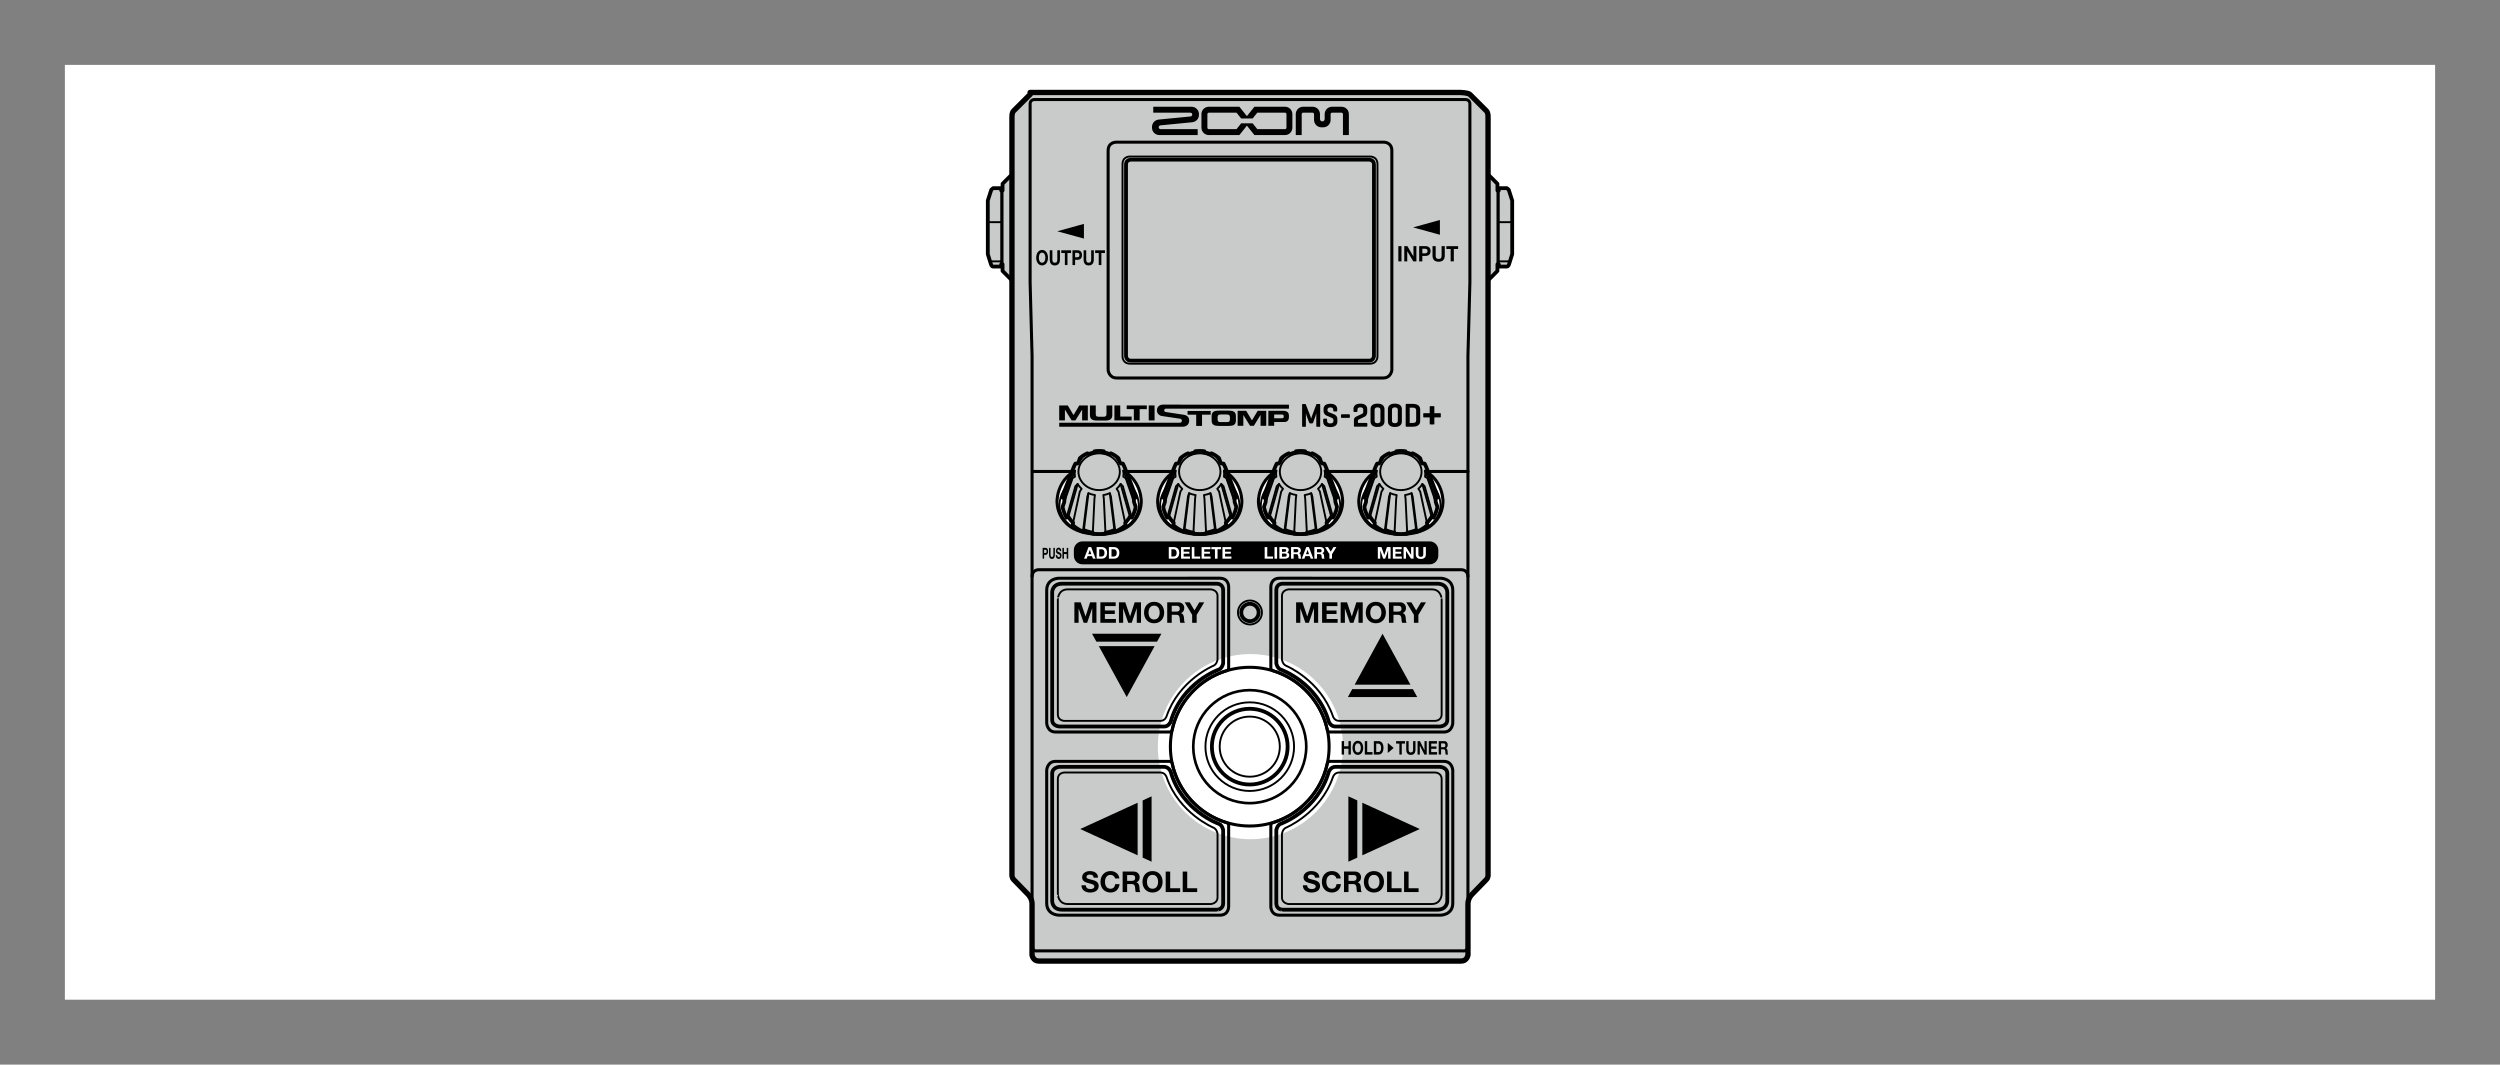 <?xml version="1.0" encoding="utf-8"?>
<!-- Generator: Adobe Illustrator 26.5.3, SVG Export Plug-In . SVG Version: 6.00 Build 0)  -->
<svg version="1.1" id="レイヤー_1" xmlns="http://www.w3.org/2000/svg" xmlns:xlink="http://www.w3.org/1999/xlink" x="0px"
	 y="0px" width="327.66px" height="139.529px" viewBox="0 0 327.66 139.529" style="enable-background:new 0 0 327.66 139.529;"
	 xml:space="preserve">
<rect x="0" y="0" width="327.66" height="139.529" fill="#808080" stroke="none"/>
<style type="text/css">
	.st0{fill:#FFFFFF;}
	.st1{fill:#C9CACA;}
	.st2{fill:none;}
	.st3{clip-path:url(#SVGID_00000157286817531134177840000010166698628516878763_);fill:#FFFFFF;}
	.st4{fill:none;stroke:#000000;stroke-width:0.4;stroke-linecap:round;stroke-linejoin:round;stroke-miterlimit:10;}
	.st5{fill:none;stroke:#000000;stroke-width:0.5;stroke-linecap:round;stroke-linejoin:round;stroke-miterlimit:10;}
	.st6{fill:none;stroke:#000000;stroke-width:0.25;stroke-linecap:round;stroke-linejoin:round;stroke-miterlimit:10;}
	.st7{fill:none;stroke:#000000;stroke-width:0.7;stroke-linecap:round;stroke-linejoin:round;stroke-miterlimit:10;}
	.st8{fill:none;stroke:#000000;stroke-width:0.25;stroke-miterlimit:10;}
	.st9{fill:none;stroke:#000000;stroke-width:0.5;stroke-miterlimit:10;}
	.st10{fill:none;stroke:#000000;stroke-width:0.35;stroke-miterlimit:10;}
	.st11{fill:none;stroke:#000000;stroke-width:0.4;stroke-miterlimit:10;}
</style>
<rect x="8.504" y="8.504" class="st0" width="310.652" height="122.521"/>
<path class="st1" d="M132.629,22.859l-1.229,1.229v0.879h-0.176v-0.304h-1.055l-0.246,0.2l-0.457,1.422v7.031l0.409,1.302
	c0,0,0.079,0.32,0.294,0.32h1.055v-0.304h0.176v0.879l1.23,1.23"/>
<path class="st1" d="M191.514,125.958c0.775,0,0.883-0.795,0.883-0.795v-6.729c0-0.694,0.511-1.2,0.511-1.2l1.871-1.928
	c0.283-0.266,0.25-0.63,0.25-0.63v-99.36c0-0.665-0.257-0.819-0.257-0.819l-2.122-2.122c-0.224-0.224-1.243-0.257-1.243-0.257
	H135.01c0,0,0.225,0.033,0,0.257l-2.122,2.122c0,0-0.257,0.154-0.257,0.819v99.36c0,0-0.033,0.364,0.25,0.63l1.872,1.928
	c0,0,0.511,0.506,0.511,1.2v6.729c0,0,0.107,0.795,0.882,0.795H191.514z"/>
<path class="st1" d="M195.03,22.859l1.229,1.229v0.879h0.177v-0.304h1.055l0.246,0.2l0.457,1.422v7.031l-0.409,1.302
	c0,0-0.079,0.32-0.294,0.32h-1.055v-0.304h-0.177v0.879l-1.229,1.23"/>
<rect class="st2" width="327.66" height="139.529"/>
<g>
	<defs>
		<rect id="SVGID_1_" width="327.66" height="139.529"/>
	</defs>
	<clipPath id="SVGID_00000109751745760626621480000014990455793142127754_">
		<use xlink:href="#SVGID_1_"  style="overflow:visible;"/>
	</clipPath>
	<path style="clip-path:url(#SVGID_00000109751745760626621480000014990455793142127754_);fill:#FFFFFF;" d="M176.018,97.859
		c0,6.7-5.432,12.132-12.132,12.132s-12.131-5.432-12.131-12.132c0-6.7,5.431-12.132,12.131-12.132S176.018,91.159,176.018,97.859"
		/>
</g>
<line class="st4" x1="135.378" y1="61.795" x2="192.394" y2="61.795"/>
<path class="st5" d="M132.629,22.859l-1.229,1.229v0.879h-0.176v-0.304h-1.055l-0.246,0.2l-0.457,1.422v7.031l0.409,1.302
	c0,0,0.079,0.32,0.294,0.32h1.055v-0.304h0.176v0.879l1.23,1.23"/>
<line class="st6" x1="131.4" y1="24.967" x2="131.4" y2="34.634"/>
<line class="st6" x1="131.225" y1="24.967" x2="131.225" y2="34.634"/>
<line class="st6" x1="131.225" y1="29.12" x2="129.467" y2="29.12"/>
<line class="st6" x1="131.225" y1="34.258" x2="129.763" y2="34.258"/>
<path class="st7" d="M191.514,125.958c0.775,0,0.883-0.795,0.883-0.795v-6.729c0-0.694,0.511-1.2,0.511-1.2l1.871-1.928
	c0.283-0.266,0.25-0.63,0.25-0.63v-99.36c0-0.665-0.257-0.819-0.257-0.819l-2.122-2.122c-0.224-0.224-1.243-0.257-1.243-0.257
	H135.01c0,0,0.225,0.033,0,0.257l-2.122,2.122c0,0-0.257,0.154-0.257,0.819v99.36c0,0-0.033,0.364,0.25,0.63l1.872,1.928
	c0,0,0.511,0.506,0.511,1.2v6.729c0,0,0.107,0.795,0.882,0.795H191.514z"/>
<path class="st4" d="M191.672,124.625c0,0,0.722,0.167,0.722-0.733V46.65l0.256-9.626V13.586c0,0,0.013-0.543-0.621-0.543h-56.397
	c-0.633,0-0.621,0.543-0.621,0.543v23.438l0.256,9.626v77.242c0,0.9,0.722,0.733,0.722,0.733H191.672z"/>
<path class="st4" d="M192.393,75.542c0,0,0.014-0.873-0.922-0.873h-55.281c-0.936,0-0.922,0.873-0.922,0.873"/>
<path class="st5" d="M195.03,22.859l1.229,1.229v0.879h0.177v-0.304h1.055l0.246,0.2l0.457,1.422v7.031l-0.409,1.302
	c0,0-0.079,0.32-0.294,0.32h-1.055v-0.304h-0.177v0.879l-1.229,1.23"/>
<line class="st6" x1="196.26" y1="24.967" x2="196.26" y2="34.634"/>
<line class="st6" x1="196.436" y1="24.967" x2="196.436" y2="34.634"/>
<line class="st6" x1="196.436" y1="29.12" x2="198.193" y2="29.12"/>
<line class="st6" x1="196.436" y1="34.258" x2="197.897" y2="34.258"/>
<path class="st8" d="M167.737,97.859c0,2.176-1.764,3.939-3.94,3.939c-2.176,0-3.939-1.764-3.939-3.939
	c0-2.177,1.763-3.94,3.939-3.94C165.974,93.918,167.737,95.682,167.737,97.859z"/>
<path class="st9" d="M168.762,97.859c0,2.742-2.222,4.964-4.964,4.964c-2.742,0-4.964-2.222-4.964-4.964
	c0-2.742,2.222-4.964,4.964-4.964C166.54,92.895,168.762,95.117,168.762,97.859z"/>
<path class="st8" d="M169.605,97.859c0,3.208-2.6,5.808-5.808,5.808c-3.208,0-5.808-2.6-5.808-5.808s2.6-5.809,5.808-5.809
	C167.006,92.05,169.605,94.651,169.605,97.859z"/>
<path class="st10" d="M171.203,97.859c0,4.09-3.315,7.404-7.405,7.404c-4.09,0-7.405-3.314-7.405-7.404
	c0-4.09,3.315-7.405,7.405-7.405C167.888,90.454,171.203,93.769,171.203,97.859z"/>
<path class="st11" d="M174.198,97.859c0,5.744-4.656,10.4-10.401,10.4c-5.744,0-10.4-4.656-10.4-10.4
	c0-5.744,4.656-10.401,10.4-10.401C169.542,87.457,174.198,92.115,174.198,97.859z"/>
<path class="st4" d="M138.767,75.785c0,0-1.582,0.009-1.582,1.582v17.406c0,0,0.057,1.168,1.168,1.168h14.91
	c0.328,0,0.364-0.265,0.364-0.265c0.789-3.695,3.54-6.663,7.11-7.761c0,0,0.295-0.062,0.295-0.365V76.947
	c0,0,0.057-1.162-1.162-1.162H138.767z"/>
<path class="st5" d="M160.313,77.381v9.553c0,0-0.104,0.623-0.55,0.813c0,0-4.864,1.688-6.335,6.859c0,0-0.255,0.615-0.838,0.615
	h-13.711c0,0-0.976-0.037-0.976-0.877V77.643c0,0-0.028-1.14,1.317-1.14h20.215C159.436,76.503,160.313,76.437,160.313,77.381z"/>
<path class="st6" d="M139.939,77.245h18.771c0,0,0.863,0.068,0.863,0.862v8.349c0,0-0.072,0.579-0.51,0.787
	c0,0-4.538,1.86-6.181,6.668c0,0-0.185,0.57-0.811,0.57h-12.563c0,0-0.863-0.007-0.863-0.862v-15.08
	C138.645,78.539,138.673,77.245,139.939,77.245z"/>
<path class="st4" d="M138.767,119.944c0,0-1.582-0.009-1.582-1.582v-17.406c0,0,0.057-1.168,1.168-1.168h14.91
	c0.328,0,0.364,0.265,0.364,0.265c0.789,3.695,3.54,6.663,7.11,7.761c0,0,0.295,0.062,0.295,0.365v10.604
	c0,0,0.057,1.162-1.162,1.162H138.767z"/>
<path class="st5" d="M160.313,118.347v-9.553c0,0-0.104-0.623-0.55-0.813c0,0-4.864-1.688-6.335-6.859c0,0-0.255-0.615-0.838-0.615
	h-13.711c0,0-0.976,0.037-0.976,0.877v16.702c0,0-0.028,1.141,1.317,1.141h20.215C159.436,119.226,160.313,119.291,160.313,118.347z
	"/>
<path class="st6" d="M139.939,118.484h18.771c0,0,0.863-0.068,0.863-0.862v-8.349c0,0-0.072-0.579-0.51-0.787
	c0,0-4.538-1.86-6.181-6.668c0,0-0.185-0.57-0.811-0.57h-12.563c0,0-0.863,0.007-0.863,0.862v15.08
	C138.645,117.19,138.673,118.484,139.939,118.484z"/>
<path class="st4" d="M188.825,75.785c0,0,1.582,0.009,1.582,1.582v17.406c0,0-0.058,1.168-1.168,1.168h-14.91
	c-0.328,0-0.364-0.265-0.364-0.265c-0.789-3.695-3.54-6.663-7.109-7.761c0,0-0.295-0.062-0.295-0.365V76.947
	c0,0-0.058-1.162,1.161-1.162H188.825z"/>
<path class="st5" d="M167.278,77.381v9.553c0,0,0.105,0.623,0.55,0.813c0,0,4.864,1.688,6.335,6.859c0,0,0.255,0.615,0.838,0.615
	h13.711c0,0,0.977-0.037,0.977-0.877V77.643c0,0,0.028-1.14-1.317-1.14h-20.215C168.156,76.503,167.278,76.437,167.278,77.381z"/>
<path class="st6" d="M187.653,77.245h-18.771c0,0-0.862,0.068-0.862,0.862v8.349c0,0,0.071,0.579,0.51,0.787
	c0,0,4.538,1.86,6.181,6.668c0,0,0.185,0.57,0.811,0.57h12.562c0,0,0.863-0.007,0.863-0.862v-15.08
	C188.947,78.539,188.919,77.245,187.653,77.245z"/>
<path class="st4" d="M188.825,119.944c0,0,1.582-0.009,1.582-1.582v-17.406c0,0-0.058-1.168-1.168-1.168h-14.91
	c-0.328,0-0.364,0.265-0.364,0.265c-0.789,3.695-3.54,6.663-7.109,7.761c0,0-0.295,0.062-0.295,0.365v10.604
	c0,0-0.058,1.162,1.161,1.162H188.825z"/>
<path class="st5" d="M167.278,118.347v-9.553c0,0,0.105-0.623,0.55-0.813c0,0,4.864-1.688,6.335-6.859c0,0,0.255-0.615,0.838-0.615
	h13.711c0,0,0.977,0.037,0.977,0.877v16.702c0,0,0.028,1.141-1.317,1.141h-20.215C168.156,119.226,167.278,119.291,167.278,118.347z
	"/>
<path class="st6" d="M187.653,118.484h-18.771c0,0-0.862-0.068-0.862-0.862v-8.349c0,0,0.071-0.579,0.51-0.787
	c0,0,4.538-1.86,6.181-6.668c0,0,0.185-0.57,0.811-0.57h12.562c0,0,0.863,0.007,0.863,0.862v15.08
	C188.947,117.19,188.919,118.484,187.653,118.484z"/>
<path class="st8" d="M165.396,80.275c0,0.87-0.705,1.575-1.575,1.575c-0.869,0-1.574-0.705-1.574-1.575s0.705-1.575,1.574-1.575
	C164.691,78.7,165.396,79.405,165.396,80.275z"/>
<path class="st9" d="M164.959,80.275c0,0.628-0.509,1.138-1.138,1.138c-0.628,0-1.137-0.51-1.137-1.138s0.509-1.138,1.137-1.138
	C164.45,79.137,164.959,79.647,164.959,80.275z"/>
<path class="st0" d="M144.077,70.043c5.78-0.142,5.497-4.388,5.497-4.388s0.044-4.616-5.497-4.657h-0.04
	c-5.541,0.041-5.498,4.657-5.498,4.657s-0.282,4.246,5.498,4.388H144.077z"/>
<path class="st4" d="M144.077,70.043c5.78-0.142,5.497-4.388,5.497-4.388s0.044-4.616-5.497-4.657h-0.04
	c-5.541,0.041-5.498,4.657-5.498,4.657s-0.282,4.246,5.498,4.388H144.077z"/>
<path class="st1" d="M144.077,69.995c0.406,0,0.814-0.044,0.814-0.044l-0.006-0.129c0,0,0.588-0.087,1.176-0.345l0.115,0.211
	c0,0,0.844-0.361,1.358-0.88l-0.061-0.285c0,0,0.396-0.392,0.62-0.794l0.232,0.11c0,0,0.424-0.673,0.518-1.423l-0.215-0.621
	c0,0-0.002-0.318-0.045-0.545l0.26-0.033c-0.043-0.276-0.117-0.548-0.219-0.809l-1.236-3.184c-0.082-0.209-0.222-0.461-0.222-0.461
	l-0.285-0.019c0,0-0.073-0.134-0.127-0.195l-0.172-0.496c-0.286-0.261-0.621-0.478-0.994-0.639l-0.128,0.113
	c-0.264-0.115-0.549-0.198-0.847-0.244l0.053-0.133c-0.191-0.03-0.388-0.046-0.589-0.047h-0.04
	c-0.201,0.001-0.398,0.017-0.589,0.047l0.053,0.133c-0.299,0.046-0.583,0.129-0.847,0.244l-0.128-0.113
	c-0.373,0.161-0.709,0.378-0.994,0.639l-0.173,0.496c-0.054,0.061-0.126,0.195-0.126,0.195l-0.286,0.019
	c0,0-0.139,0.252-0.221,0.461l-1.237,3.184c-0.101,0.261-0.175,0.533-0.219,0.809l0.26,0.033c-0.042,0.227-0.044,0.545-0.044,0.545
	l-0.216,0.621c0.095,0.75,0.519,1.423,0.519,1.423l0.232-0.11c0.224,0.402,0.62,0.794,0.62,0.794l-0.061,0.285
	c0.514,0.519,1.358,0.88,1.358,0.88l0.115-0.211c0.588,0.258,1.176,0.345,1.176,0.345l-0.006,0.129c0,0,0.407,0.044,0.814,0.044
	H144.077z"/>
<path class="st5" d="M144.077,69.995c0.406,0,0.814-0.044,0.814-0.044l-0.006-0.129c0,0,0.588-0.087,1.176-0.345l0.115,0.211
	c0,0,0.844-0.361,1.358-0.88l-0.061-0.285c0,0,0.396-0.392,0.62-0.794l0.232,0.11c0,0,0.424-0.673,0.518-1.423l-0.215-0.621
	c0,0-0.002-0.318-0.045-0.545l0.26-0.033c-0.043-0.276-0.117-0.548-0.219-0.809l-1.236-3.184c-0.082-0.209-0.222-0.461-0.222-0.461
	l-0.285-0.019c0,0-0.073-0.134-0.127-0.195l-0.172-0.496c-0.286-0.261-0.621-0.478-0.994-0.639l-0.128,0.113
	c-0.264-0.115-0.549-0.198-0.847-0.244l0.053-0.133c-0.191-0.03-0.388-0.046-0.589-0.047h-0.04
	c-0.201,0.001-0.398,0.017-0.589,0.047l0.053,0.133c-0.299,0.046-0.583,0.129-0.847,0.244l-0.128-0.113
	c-0.373,0.161-0.709,0.378-0.994,0.639l-0.173,0.496c-0.054,0.061-0.126,0.195-0.126,0.195l-0.286,0.019
	c0,0-0.139,0.252-0.221,0.461l-1.237,3.184c-0.101,0.261-0.175,0.533-0.219,0.809l0.26,0.033c-0.042,0.227-0.044,0.545-0.044,0.545
	l-0.216,0.621c0.095,0.75,0.519,1.423,0.519,1.423l0.232-0.11c0.224,0.402,0.62,0.794,0.62,0.794l-0.061,0.285
	c0.514,0.519,1.358,0.88,1.358,0.88l0.115-0.211c0.588,0.258,1.176,0.345,1.176,0.345l-0.006,0.129c0,0,0.407,0.044,0.814,0.044
	H144.077z"/>
<path class="st6" d="M141.233,60.744c0.142-0.236,0.32-0.452,0.528-0.642l-0.229-0.05"/>
<path class="st6" d="M146.769,61.827c0,1.33-1.214,2.408-2.712,2.408c-1.498,0-2.713-1.078-2.713-2.408
	c0-1.33,1.215-2.408,2.713-2.408C145.555,59.419,146.769,60.497,146.769,61.827z"/>
<path class="st6" d="M143.223,69.951l0.221-4.608l0.062-0.457c-0.299-0.046-0.584-0.129-0.849-0.244l-0.001,0.004l-0.144,0.427
	l-0.574,4.614"/>
<path class="st6" d="M139.27,66.416l1.301-3.739l0.316-0.195c-0.02-0.13-0.031-0.263-0.031-0.398c0-0.136,0.011-0.269,0.031-0.399
	h0.001l-0.317,0.116l-1.301,3.416"/>
<path class="st6" d="M140.58,68.809l0.942-4.376l0.237-0.369c-0.202-0.185-0.376-0.395-0.516-0.624h-0.017l-0.281,0.287
	l-1.156,4.112"/>
<line class="st6" x1="142.657" y1="64.643" x2="142.053" y2="69.477"/>
<line class="st6" x1="141.243" y1="63.439" x2="140.02" y2="67.728"/>
<line class="st6" x1="140.888" y1="61.685" x2="139.53" y2="65.25"/>
<path class="st6" d="M143.501,70.017c0,0-4.104-0.152-4.646-3.589c0,0-0.09-1.493,0.844-2.462"/>
<path class="st6" d="M146.88,60.744c-0.142-0.236-0.32-0.452-0.528-0.642l0.229-0.05"/>
<path class="st6" d="M144.891,69.951l-0.221-4.608l-0.062-0.457c0.299-0.046,0.584-0.129,0.849-0.244l0.001,0.004l0.144,0.427
	l0.574,4.614"/>
<path class="st6" d="M148.843,66.416l-1.301-3.739l-0.316-0.195c0.02-0.13,0.031-0.263,0.031-0.398c0-0.136-0.011-0.269-0.031-0.399
	h-0.001l0.317,0.116l1.301,3.416"/>
<path class="st6" d="M147.534,68.809l-0.942-4.376l-0.237-0.369c0.202-0.185,0.376-0.395,0.516-0.624h0.017l0.281,0.287l1.156,4.112
	"/>
<line class="st6" x1="145.456" y1="64.643" x2="146.061" y2="69.477"/>
<line class="st6" x1="146.871" y1="63.439" x2="148.093" y2="67.728"/>
<line class="st6" x1="147.226" y1="61.685" x2="148.584" y2="65.25"/>
<path class="st6" d="M144.612,70.017c0,0,4.104-0.152,4.646-3.589c0,0,0.09-1.493-0.844-2.462"/>
<path class="st0" d="M157.266,70.043c5.78-0.142,5.497-4.388,5.497-4.388s0.044-4.616-5.497-4.657h-0.04
	c-5.541,0.041-5.498,4.657-5.498,4.657s-0.282,4.246,5.498,4.388H157.266z"/>
<path class="st4" d="M157.266,70.043c5.78-0.142,5.497-4.388,5.497-4.388s0.044-4.616-5.497-4.657h-0.04
	c-5.541,0.041-5.498,4.657-5.498,4.657s-0.282,4.246,5.498,4.388H157.266z"/>
<path class="st1" d="M157.266,69.995c0.406,0,0.814-0.044,0.814-0.044l-0.006-0.129c0,0,0.588-0.087,1.176-0.345l0.115,0.211
	c0,0,0.844-0.361,1.358-0.88l-0.061-0.285c0,0,0.396-0.392,0.62-0.794l0.232,0.11c0,0,0.424-0.673,0.518-1.423l-0.215-0.621
	c0,0-0.002-0.318-0.045-0.545l0.26-0.033c-0.043-0.276-0.117-0.548-0.219-0.809l-1.236-3.184c-0.082-0.209-0.222-0.461-0.222-0.461
	l-0.285-0.019c0,0-0.073-0.134-0.127-0.195l-0.172-0.496c-0.286-0.261-0.621-0.478-0.994-0.639l-0.128,0.113
	c-0.264-0.115-0.549-0.198-0.847-0.244l0.053-0.133c-0.191-0.03-0.388-0.046-0.589-0.047h-0.04
	c-0.201,0.001-0.398,0.017-0.589,0.047l0.053,0.133c-0.299,0.046-0.583,0.129-0.847,0.244l-0.128-0.113
	c-0.373,0.161-0.709,0.378-0.994,0.639l-0.173,0.496c-0.054,0.061-0.126,0.195-0.126,0.195l-0.286,0.019
	c0,0-0.139,0.252-0.221,0.461l-1.237,3.184c-0.101,0.261-0.175,0.533-0.219,0.809l0.26,0.033c-0.042,0.227-0.044,0.545-0.044,0.545
	l-0.216,0.621c0.095,0.75,0.519,1.423,0.519,1.423l0.232-0.11c0.224,0.402,0.62,0.794,0.62,0.794l-0.061,0.285
	c0.514,0.519,1.358,0.88,1.358,0.88l0.115-0.211c0.588,0.258,1.176,0.345,1.176,0.345l-0.006,0.129c0,0,0.407,0.044,0.814,0.044
	H157.266z"/>
<path class="st5" d="M157.266,69.995c0.406,0,0.814-0.044,0.814-0.044l-0.006-0.129c0,0,0.588-0.087,1.176-0.345l0.115,0.211
	c0,0,0.844-0.361,1.358-0.88l-0.061-0.285c0,0,0.396-0.392,0.62-0.794l0.232,0.11c0,0,0.424-0.673,0.518-1.423l-0.215-0.621
	c0,0-0.002-0.318-0.045-0.545l0.26-0.033c-0.043-0.276-0.117-0.548-0.219-0.809l-1.236-3.184c-0.082-0.209-0.222-0.461-0.222-0.461
	l-0.285-0.019c0,0-0.073-0.134-0.127-0.195l-0.172-0.496c-0.286-0.261-0.621-0.478-0.994-0.639l-0.128,0.113
	c-0.264-0.115-0.549-0.198-0.847-0.244l0.053-0.133c-0.191-0.03-0.388-0.046-0.589-0.047h-0.04
	c-0.201,0.001-0.398,0.017-0.589,0.047l0.053,0.133c-0.299,0.046-0.583,0.129-0.847,0.244l-0.128-0.113
	c-0.373,0.161-0.709,0.378-0.994,0.639l-0.173,0.496c-0.054,0.061-0.126,0.195-0.126,0.195l-0.286,0.019
	c0,0-0.139,0.252-0.221,0.461l-1.237,3.184c-0.101,0.261-0.175,0.533-0.219,0.809l0.26,0.033c-0.042,0.227-0.044,0.545-0.044,0.545
	l-0.216,0.621c0.095,0.75,0.519,1.423,0.519,1.423l0.232-0.11c0.224,0.402,0.62,0.794,0.62,0.794l-0.061,0.285
	c0.514,0.519,1.358,0.88,1.358,0.88l0.115-0.211c0.588,0.258,1.176,0.345,1.176,0.345l-0.006,0.129c0,0,0.407,0.044,0.814,0.044
	H157.266z"/>
<path class="st6" d="M154.422,60.744c0.142-0.236,0.32-0.452,0.528-0.642l-0.229-0.05"/>
<path class="st6" d="M159.958,61.827c0,1.33-1.214,2.408-2.712,2.408c-1.498,0-2.713-1.078-2.713-2.408
	c0-1.33,1.215-2.408,2.713-2.408C158.744,59.419,159.958,60.497,159.958,61.827z"/>
<path class="st6" d="M156.412,69.951l0.221-4.608l0.062-0.457c-0.299-0.046-0.584-0.129-0.849-0.244l-0.001,0.004l-0.144,0.427
	l-0.574,4.614"/>
<path class="st6" d="M152.46,66.416l1.301-3.739l0.316-0.195c-0.02-0.13-0.031-0.263-0.031-0.398c0-0.136,0.011-0.269,0.031-0.399
	h0.001l-0.317,0.116l-1.301,3.416"/>
<path class="st6" d="M153.769,68.809l0.942-4.376l0.237-0.369c-0.202-0.185-0.376-0.395-0.516-0.624h-0.017l-0.281,0.287
	l-1.156,4.112"/>
<line class="st6" x1="155.846" y1="64.643" x2="155.242" y2="69.477"/>
<line class="st6" x1="154.432" y1="63.439" x2="153.21" y2="67.728"/>
<line class="st6" x1="154.077" y1="61.685" x2="152.719" y2="65.25"/>
<path class="st6" d="M156.69,70.017c0,0-4.104-0.152-4.646-3.589c0,0-0.09-1.493,0.844-2.462"/>
<path class="st6" d="M160.069,60.744c-0.142-0.236-0.32-0.452-0.528-0.642l0.229-0.05"/>
<path class="st6" d="M158.08,69.951l-0.221-4.608l-0.062-0.457c0.299-0.046,0.584-0.129,0.849-0.244l0.001,0.004l0.144,0.427
	l0.574,4.614"/>
<path class="st6" d="M162.032,66.416l-1.301-3.739l-0.316-0.195c0.02-0.13,0.031-0.263,0.031-0.398c0-0.136-0.011-0.269-0.031-0.399
	h-0.001l0.317,0.116l1.301,3.416"/>
<path class="st6" d="M160.723,68.809l-0.942-4.376l-0.237-0.369c0.202-0.185,0.376-0.395,0.516-0.624h0.017l0.281,0.287l1.156,4.112
	"/>
<line class="st6" x1="158.645" y1="64.643" x2="159.249" y2="69.477"/>
<line class="st6" x1="160.06" y1="63.439" x2="161.282" y2="67.728"/>
<line class="st6" x1="160.415" y1="61.685" x2="161.773" y2="65.25"/>
<path class="st6" d="M157.802,70.017c0,0,4.104-0.152,4.646-3.589c0,0,0.09-1.493-0.844-2.462"/>
<path class="st0" d="M170.473,70.043c5.78-0.142,5.497-4.388,5.497-4.388s0.044-4.616-5.497-4.657h-0.04
	c-5.541,0.041-5.498,4.657-5.498,4.657s-0.282,4.246,5.498,4.388H170.473z"/>
<path class="st4" d="M170.473,70.043c5.78-0.142,5.497-4.388,5.497-4.388s0.044-4.616-5.497-4.657h-0.04
	c-5.541,0.041-5.498,4.657-5.498,4.657s-0.282,4.246,5.498,4.388H170.473z"/>
<path class="st1" d="M170.473,69.995c0.406,0,0.814-0.044,0.814-0.044l-0.007-0.129c0,0,0.589-0.087,1.177-0.345l0.114,0.211
	c0,0,0.845-0.361,1.358-0.88l-0.061-0.285c0,0,0.396-0.392,0.619-0.794l0.232,0.11c0,0,0.424-0.673,0.518-1.423l-0.215-0.621
	c0,0-0.002-0.318-0.045-0.545l0.26-0.033c-0.043-0.276-0.116-0.548-0.219-0.809l-1.236-3.184c-0.081-0.209-0.222-0.461-0.222-0.461
	l-0.285-0.019c0,0-0.072-0.134-0.127-0.195l-0.172-0.496c-0.286-0.261-0.621-0.478-0.994-0.639l-0.128,0.113
	c-0.264-0.115-0.549-0.198-0.847-0.244l0.053-0.133c-0.19-0.03-0.388-0.046-0.589-0.047h-0.04c-0.201,0.001-0.397,0.017-0.589,0.047
	l0.053,0.133c-0.299,0.046-0.583,0.129-0.847,0.244l-0.128-0.113c-0.373,0.161-0.709,0.378-0.994,0.639l-0.173,0.496
	c-0.054,0.061-0.126,0.195-0.126,0.195l-0.286,0.019c0,0-0.139,0.252-0.221,0.461l-1.237,3.184
	c-0.102,0.261-0.175,0.533-0.219,0.809l0.26,0.033c-0.042,0.227-0.044,0.545-0.044,0.545l-0.216,0.621
	c0.095,0.75,0.519,1.423,0.519,1.423l0.232-0.11c0.224,0.402,0.62,0.794,0.62,0.794l-0.061,0.285c0.514,0.519,1.358,0.88,1.358,0.88
	l0.114-0.211c0.589,0.258,1.177,0.345,1.177,0.345l-0.006,0.129c0,0,0.406,0.044,0.814,0.044H170.473z"/>
<path class="st5" d="M170.473,69.995c0.406,0,0.814-0.044,0.814-0.044l-0.007-0.129c0,0,0.589-0.087,1.177-0.345l0.114,0.211
	c0,0,0.845-0.361,1.358-0.88l-0.061-0.285c0,0,0.396-0.392,0.619-0.794l0.232,0.11c0,0,0.424-0.673,0.518-1.423l-0.215-0.621
	c0,0-0.002-0.318-0.045-0.545l0.26-0.033c-0.043-0.276-0.116-0.548-0.219-0.809l-1.236-3.184c-0.081-0.209-0.222-0.461-0.222-0.461
	l-0.285-0.019c0,0-0.072-0.134-0.127-0.195l-0.172-0.496c-0.286-0.261-0.621-0.478-0.994-0.639l-0.128,0.113
	c-0.264-0.115-0.549-0.198-0.847-0.244l0.053-0.133c-0.19-0.03-0.388-0.046-0.589-0.047h-0.04c-0.201,0.001-0.397,0.017-0.589,0.047
	l0.053,0.133c-0.299,0.046-0.583,0.129-0.847,0.244l-0.128-0.113c-0.373,0.161-0.709,0.378-0.994,0.639l-0.173,0.496
	c-0.054,0.061-0.126,0.195-0.126,0.195l-0.286,0.019c0,0-0.139,0.252-0.221,0.461l-1.237,3.184
	c-0.102,0.261-0.175,0.533-0.219,0.809l0.26,0.033c-0.042,0.227-0.044,0.545-0.044,0.545l-0.216,0.621
	c0.095,0.75,0.519,1.423,0.519,1.423l0.232-0.11c0.224,0.402,0.62,0.794,0.62,0.794l-0.061,0.285c0.514,0.519,1.358,0.88,1.358,0.88
	l0.114-0.211c0.589,0.258,1.177,0.345,1.177,0.345l-0.006,0.129c0,0,0.406,0.044,0.814,0.044H170.473z"/>
<path class="st6" d="M167.629,60.744c0.142-0.236,0.32-0.452,0.528-0.642l-0.23-0.05"/>
<path class="st6" d="M173.165,61.827c0,1.33-1.214,2.408-2.712,2.408c-1.498,0-2.713-1.078-2.713-2.408
	c0-1.33,1.215-2.408,2.713-2.408C171.951,59.419,173.165,60.497,173.165,61.827z"/>
<path class="st6" d="M169.618,69.951l0.222-4.608l0.062-0.457c-0.299-0.046-0.584-0.129-0.849-0.244l-0.001,0.004l-0.145,0.427
	l-0.574,4.614"/>
<path class="st6" d="M165.666,66.416l1.301-3.739l0.316-0.195c-0.021-0.13-0.031-0.263-0.031-0.398c0-0.136,0.011-0.269,0.031-0.399
	h0.001l-0.317,0.116l-1.301,3.416"/>
<path class="st6" d="M166.976,68.809l0.942-4.376l0.236-0.369c-0.201-0.185-0.376-0.395-0.516-0.624h-0.017l-0.281,0.287
	l-1.156,4.112"/>
<line class="st6" x1="169.053" y1="64.643" x2="168.449" y2="69.477"/>
<line class="st6" x1="167.639" y1="63.439" x2="166.416" y2="67.728"/>
<line class="st6" x1="167.283" y1="61.685" x2="165.926" y2="65.25"/>
<path class="st6" d="M169.896,70.017c0,0-4.104-0.152-4.645-3.589c0,0-0.09-1.493,0.844-2.462"/>
<path class="st6" d="M173.276,60.744c-0.142-0.236-0.32-0.452-0.528-0.642l0.229-0.05"/>
<path class="st6" d="M171.287,69.951l-0.222-4.608l-0.062-0.457c0.299-0.046,0.584-0.129,0.849-0.244l0.001,0.004l0.145,0.427
	l0.574,4.614"/>
<path class="st6" d="M175.239,66.416l-1.301-3.739l-0.316-0.195c0.02-0.13,0.031-0.263,0.031-0.398c0-0.136-0.011-0.269-0.031-0.399
	h-0.001l0.317,0.116l1.301,3.416"/>
<path class="st6" d="M173.93,68.809l-0.942-4.376l-0.236-0.369c0.201-0.185,0.376-0.395,0.516-0.624h0.017l0.281,0.287l1.156,4.112"
	/>
<line class="st6" x1="171.852" y1="64.643" x2="172.456" y2="69.477"/>
<line class="st6" x1="173.267" y1="63.439" x2="174.489" y2="67.728"/>
<line class="st6" x1="173.622" y1="61.685" x2="174.979" y2="65.25"/>
<path class="st6" d="M171.008,70.017c0,0,4.104-0.152,4.646-3.589c0,0,0.09-1.493-0.844-2.462"/>
<path class="st0" d="M183.624,70.043c5.779-0.142,5.497-4.388,5.497-4.388s0.044-4.616-5.497-4.657h-0.04
	c-5.541,0.041-5.498,4.657-5.498,4.657s-0.282,4.246,5.498,4.388H183.624z"/>
<path class="st4" d="M183.624,70.043c5.779-0.142,5.497-4.388,5.497-4.388s0.044-4.616-5.497-4.657h-0.04
	c-5.541,0.041-5.498,4.657-5.498,4.657s-0.282,4.246,5.498,4.388H183.624z"/>
<path class="st1" d="M183.624,69.995c0.405,0,0.814-0.044,0.814-0.044l-0.006-0.129c0,0,0.588-0.087,1.176-0.345l0.115,0.211
	c0,0,0.844-0.361,1.358-0.88l-0.062-0.285c0,0,0.396-0.392,0.62-0.794l0.232,0.11c0,0,0.424-0.673,0.518-1.423l-0.215-0.621
	c0,0-0.002-0.318-0.045-0.545l0.26-0.033c-0.043-0.276-0.117-0.548-0.218-0.809l-1.237-3.184c-0.082-0.209-0.222-0.461-0.222-0.461
	l-0.285-0.019c0,0-0.073-0.134-0.127-0.195l-0.172-0.496c-0.286-0.261-0.621-0.478-0.994-0.639l-0.128,0.113
	c-0.264-0.115-0.549-0.198-0.847-0.244l0.053-0.133c-0.191-0.03-0.388-0.046-0.589-0.047h-0.04
	c-0.201,0.001-0.398,0.017-0.589,0.047l0.053,0.133c-0.299,0.046-0.583,0.129-0.847,0.244l-0.128-0.113
	c-0.373,0.161-0.709,0.378-0.994,0.639l-0.173,0.496c-0.055,0.061-0.127,0.195-0.127,0.195l-0.285,0.019c0,0-0.14,0.252-0.222,0.461
	l-1.236,3.184c-0.102,0.261-0.176,0.533-0.22,0.809l0.261,0.033c-0.042,0.227-0.044,0.545-0.044,0.545l-0.217,0.621
	c0.096,0.75,0.52,1.423,0.52,1.423l0.232-0.11c0.225,0.402,0.62,0.794,0.62,0.794l-0.061,0.285c0.514,0.519,1.357,0.88,1.357,0.88
	l0.115-0.211c0.588,0.258,1.176,0.345,1.176,0.345l-0.006,0.129c0,0,0.407,0.044,0.814,0.044H183.624z"/>
<path class="st5" d="M183.624,69.995c0.405,0,0.814-0.044,0.814-0.044l-0.006-0.129c0,0,0.588-0.087,1.176-0.345l0.115,0.211
	c0,0,0.844-0.361,1.358-0.88l-0.062-0.285c0,0,0.396-0.392,0.62-0.794l0.232,0.11c0,0,0.424-0.673,0.518-1.423l-0.215-0.621
	c0,0-0.002-0.318-0.045-0.545l0.26-0.033c-0.043-0.276-0.117-0.548-0.218-0.809l-1.237-3.184c-0.082-0.209-0.222-0.461-0.222-0.461
	l-0.285-0.019c0,0-0.073-0.134-0.127-0.195l-0.172-0.496c-0.286-0.261-0.621-0.478-0.994-0.639l-0.128,0.113
	c-0.264-0.115-0.549-0.198-0.847-0.244l0.053-0.133c-0.191-0.03-0.388-0.046-0.589-0.047h-0.04
	c-0.201,0.001-0.398,0.017-0.589,0.047l0.053,0.133c-0.299,0.046-0.583,0.129-0.847,0.244l-0.128-0.113
	c-0.373,0.161-0.709,0.378-0.994,0.639l-0.173,0.496c-0.055,0.061-0.127,0.195-0.127,0.195l-0.285,0.019c0,0-0.14,0.252-0.222,0.461
	l-1.236,3.184c-0.102,0.261-0.176,0.533-0.22,0.809l0.261,0.033c-0.042,0.227-0.044,0.545-0.044,0.545l-0.217,0.621
	c0.096,0.75,0.52,1.423,0.52,1.423l0.232-0.11c0.225,0.402,0.62,0.794,0.62,0.794l-0.061,0.285c0.514,0.519,1.357,0.88,1.357,0.88
	l0.115-0.211c0.588,0.258,1.176,0.345,1.176,0.345l-0.006,0.129c0,0,0.407,0.044,0.814,0.044H183.624z"/>
<path class="st6" d="M180.78,60.744c0.142-0.236,0.319-0.452,0.527-0.642l-0.229-0.05"/>
<path class="st6" d="M186.316,61.827c0,1.33-1.215,2.408-2.713,2.408c-1.497,0-2.713-1.078-2.713-2.408
	c0-1.33,1.216-2.408,2.713-2.408C185.102,59.419,186.316,60.497,186.316,61.827z"/>
<path class="st6" d="M182.77,69.951l0.221-4.608l0.062-0.457c-0.299-0.046-0.584-0.129-0.85-0.244l-0.001,0.004l-0.144,0.427
	l-0.574,4.614"/>
<path class="st6" d="M178.817,66.416l1.301-3.739l0.316-0.195c-0.021-0.13-0.031-0.263-0.031-0.398c0-0.136,0.011-0.269,0.031-0.399
	h0.001l-0.317,0.116l-1.301,3.416"/>
<path class="st6" d="M180.127,68.809l0.941-4.376l0.237-0.369c-0.202-0.185-0.376-0.395-0.516-0.624h-0.018l-0.28,0.287
	l-1.156,4.112"/>
<line class="st6" x1="182.204" y1="64.643" x2="181.6" y2="69.477"/>
<line class="st6" x1="180.789" y1="63.439" x2="179.567" y2="67.728"/>
<line class="st6" x1="180.435" y1="61.685" x2="179.077" y2="65.25"/>
<path class="st6" d="M183.048,70.017c0,0-4.104-0.152-4.646-3.589c0,0-0.091-1.493,0.844-2.462"/>
<path class="st6" d="M186.428,60.744c-0.142-0.236-0.32-0.452-0.528-0.642l0.229-0.05"/>
<path class="st6" d="M184.438,69.951l-0.221-4.608l-0.062-0.457c0.299-0.046,0.584-0.129,0.849-0.244l0.001,0.004l0.143,0.427
	l0.574,4.614"/>
<path class="st6" d="M188.391,66.416l-1.302-3.739l-0.316-0.195c0.02-0.13,0.03-0.263,0.03-0.398c0-0.136-0.011-0.269-0.03-0.399
	h-0.001l0.316,0.116l1.302,3.416"/>
<path class="st6" d="M187.081,68.809l-0.942-4.376l-0.237-0.369c0.202-0.185,0.376-0.395,0.517-0.624h0.017l0.281,0.287l1.155,4.112
	"/>
<line class="st6" x1="185.003" y1="64.643" x2="185.607" y2="69.477"/>
<line class="st6" x1="186.418" y1="63.439" x2="187.64" y2="67.728"/>
<line class="st6" x1="186.772" y1="61.685" x2="188.131" y2="65.25"/>
<path class="st6" d="M184.159,70.017c0,0,4.105-0.152,4.646-3.589c0,0,0.09-1.493-0.845-2.462"/>
<path class="st4" d="M181.287,49.54c1.046,0,1.134-1.039,1.134-1.039V19.755c0-1.176-1.1-1.121-1.1-1.121h-34.984
	c0,0-1.101-0.055-1.101,1.121v28.746c0,0,0.088,1.039,1.134,1.039H181.287z"/>
<path class="st5" d="M179.461,47.265c0.551,0,0.614-0.558,0.614-0.558V21.538c0-0.589-0.614-0.614-0.614-0.614h-31.264
	c0,0-0.615,0.025-0.615,0.614v25.169c0,0,0.064,0.558,0.615,0.558H179.461z"/>
<path class="st6" d="M179.489,47.672c1.111,0,1.049-0.994,1.049-0.994v-25.14c0-1.136-1.077-1.022-1.077-1.022h-31.264
	c0,0-1.077-0.114-1.077,1.022v25.14c0,0-0.064,0.994,1.049,0.994H179.489z"/>
<polygon points="143.127,83.059 143.695,84.097 151.65,84.097 152.218,83.059 "/>
<polygon points="151.33,84.682 144.016,84.682 147.672,91.362 "/>
<polygon points="176.657,91.362 177.226,90.324 185.181,90.324 185.748,91.362 "/>
<polygon points="184.859,89.739 177.545,89.739 181.202,83.059 "/>
<polygon points="176.723,104.371 177.893,104.906 177.893,112.403 176.723,112.939 "/>
<polygon points="178.552,112.101 178.552,105.208 186.08,108.655 "/>
<polygon points="150.931,104.371 149.761,104.906 149.761,112.403 150.931,112.939 "/>
<polygon points="149.102,112.101 149.102,105.208 141.574,108.655 "/>
<polygon points="140.813,78.94 141.644,78.94 142.272,80.787 142.28,80.787 142.873,78.94 143.704,78.94 143.704,81.624 
	143.151,81.624 143.151,79.722 143.144,79.722 142.486,81.624 142.031,81.624 141.373,79.742 141.366,79.742 141.366,81.624 
	140.813,81.624 "/>
<polygon points="144.219,78.94 146.227,78.94 146.227,79.436 144.809,79.436 144.809,80.011 146.11,80.011 146.11,80.47 
	144.809,80.47 144.809,81.128 146.257,81.128 146.257,81.624 144.219,81.624 "/>
<polygon points="146.653,78.94 147.484,78.94 148.112,80.787 148.119,80.787 148.713,78.94 149.544,78.94 149.544,81.624 
	148.991,81.624 148.991,79.722 148.984,79.722 148.326,81.624 147.871,81.624 147.213,79.742 147.206,79.742 147.206,81.624 
	146.653,81.624 "/>
<path d="M151.262,78.876c0.831,0,1.32,0.62,1.32,1.418c0,0.773-0.489,1.394-1.32,1.394c-0.831,0-1.319-0.62-1.319-1.394
	C149.943,79.497,150.431,78.876,151.262,78.876 M151.262,81.192c0.53,0,0.73-0.451,0.73-0.897c0-0.471-0.2-0.923-0.73-0.923
	c-0.53,0-0.729,0.452-0.729,0.923C150.533,80.741,150.732,81.192,151.262,81.192"/>
<path d="M152.981,78.94h1.447c0.481,0,0.786,0.334,0.786,0.741c0,0.315-0.128,0.553-0.425,0.672v0.009
	c0.29,0.074,0.372,0.357,0.391,0.628c0.012,0.169,0.008,0.484,0.113,0.635h-0.59c-0.072-0.169-0.064-0.428-0.094-0.644
	c-0.041-0.281-0.15-0.405-0.448-0.405h-0.59v1.049h-0.59V78.94z M153.571,80.155h0.647c0.263,0,0.406-0.112,0.406-0.384
	c0-0.26-0.143-0.373-0.406-0.373h-0.647V80.155z"/>
<polygon points="156.249,80.58 155.261,78.94 155.926,78.94 156.554,80 157.178,78.94 157.835,78.94 156.84,80.594 156.84,81.624 
	156.249,81.624 "/>
<polygon points="169.873,78.94 170.703,78.94 171.332,80.787 171.34,80.787 171.933,78.94 172.764,78.94 172.764,81.624 
	172.211,81.624 172.211,79.722 172.203,79.722 171.546,81.624 171.091,81.624 170.433,79.742 170.426,79.742 170.426,81.624 
	169.873,81.624 "/>
<polygon points="173.279,78.94 175.287,78.94 175.287,79.436 173.869,79.436 173.869,80.011 175.17,80.011 175.17,80.47 
	173.869,80.47 173.869,81.128 175.316,81.128 175.316,81.624 173.279,81.624 "/>
<polygon points="175.713,78.94 176.544,78.94 177.172,80.787 177.179,80.787 177.772,78.94 178.604,78.94 178.604,81.624 
	178.051,81.624 178.051,79.722 178.044,79.722 177.386,81.624 176.931,81.624 176.272,79.742 176.266,79.742 176.266,81.624 
	175.713,81.624 "/>
<path d="M180.322,78.876c0.831,0,1.319,0.62,1.319,1.418c0,0.773-0.488,1.394-1.319,1.394c-0.831,0-1.319-0.62-1.319-1.394
	C179.003,79.497,179.491,78.876,180.322,78.876 M180.322,81.192c0.529,0,0.729-0.451,0.729-0.897c0-0.471-0.2-0.923-0.729-0.923
	c-0.53,0-0.73,0.452-0.73,0.923C179.593,80.741,179.792,81.192,180.322,81.192"/>
<path d="M182.041,78.94h1.447c0.48,0,0.786,0.334,0.786,0.741c0,0.315-0.128,0.553-0.426,0.672v0.009
	c0.29,0.074,0.372,0.357,0.392,0.628c0.012,0.169,0.008,0.484,0.112,0.635h-0.59c-0.071-0.169-0.064-0.428-0.094-0.644
	c-0.041-0.281-0.15-0.405-0.448-0.405h-0.59v1.049h-0.59V78.94z M182.631,80.155h0.647c0.263,0,0.405-0.112,0.405-0.384
	c0-0.26-0.143-0.373-0.405-0.373h-0.647V80.155z"/>
<polygon points="185.31,80.58 184.32,78.94 184.985,78.94 185.613,80 186.237,78.94 186.895,78.94 185.899,80.594 185.899,81.624 
	185.31,81.624 "/>
<path d="M142.311,116.025c0,0.356,0.278,0.496,0.594,0.496c0.207,0,0.523-0.061,0.523-0.334c0-0.29-0.402-0.339-0.797-0.444
	c-0.399-0.105-0.801-0.259-0.801-0.764c0-0.548,0.519-0.812,1.004-0.812c0.56,0,1.075,0.244,1.075,0.864h-0.572
	c-0.019-0.323-0.248-0.406-0.53-0.406c-0.188,0-0.406,0.079-0.406,0.306c0,0.206,0.128,0.232,0.801,0.405
	c0.195,0.05,0.797,0.174,0.797,0.782c0,0.492-0.387,0.861-1.116,0.861c-0.595,0-1.151-0.293-1.144-0.955H142.311z"/>
<path d="M146.14,115.133c-0.038-0.267-0.293-0.47-0.586-0.47c-0.531,0-0.73,0.451-0.73,0.921c0,0.448,0.199,0.899,0.73,0.899
	c0.361,0,0.563-0.248,0.609-0.603h0.571c-0.06,0.67-0.522,1.098-1.18,1.098c-0.831,0-1.32-0.619-1.32-1.395
	c0-0.797,0.489-1.417,1.32-1.417c0.59,0,1.086,0.346,1.158,0.966H146.14z"/>
<path d="M147.137,114.231h1.447c0.482,0,0.786,0.335,0.786,0.741c0,0.315-0.128,0.553-0.425,0.673v0.008
	c0.29,0.075,0.373,0.357,0.392,0.627c0.011,0.17,0.007,0.486,0.112,0.636h-0.59c-0.072-0.169-0.064-0.428-0.094-0.643
	c-0.042-0.282-0.15-0.406-0.447-0.406h-0.591v1.049h-0.59V114.231z M147.727,115.446h0.647c0.263,0,0.406-0.113,0.406-0.383
	c0-0.261-0.143-0.373-0.406-0.373h-0.647V115.446z"/>
<path d="M151.056,114.167c0.831,0,1.32,0.621,1.32,1.418c0,0.773-0.489,1.394-1.32,1.394c-0.831,0-1.32-0.62-1.32-1.394
	C149.736,114.789,150.225,114.167,151.056,114.167 M151.056,116.483c0.53,0,0.729-0.451,0.729-0.897
	c0-0.471-0.199-0.921-0.729-0.921c-0.53,0-0.729,0.45-0.729,0.921C150.327,116.032,150.526,116.483,151.056,116.483"/>
<polygon points="152.78,114.231 153.37,114.231 153.37,116.419 154.679,116.419 154.679,116.916 152.78,116.916 "/>
<polygon points="155.011,114.231 155.601,114.231 155.601,116.419 156.91,116.419 156.91,116.916 155.011,116.916 "/>
<path d="M171.326,116.025c0,0.356,0.277,0.496,0.594,0.496c0.207,0,0.523-0.061,0.523-0.334c0-0.29-0.402-0.339-0.797-0.444
	c-0.399-0.105-0.802-0.259-0.802-0.764c0-0.548,0.52-0.812,1.004-0.812c0.561,0,1.075,0.244,1.075,0.864h-0.572
	c-0.019-0.323-0.248-0.406-0.529-0.406c-0.189,0-0.406,0.079-0.406,0.306c0,0.206,0.128,0.232,0.801,0.405
	c0.195,0.05,0.797,0.174,0.797,0.782c0,0.492-0.387,0.861-1.115,0.861c-0.596,0-1.151-0.293-1.145-0.955H171.326z"/>
<path d="M175.154,115.133c-0.038-0.267-0.293-0.47-0.586-0.47c-0.531,0-0.729,0.451-0.729,0.921c0,0.448,0.198,0.899,0.729,0.899
	c0.361,0,0.563-0.248,0.609-0.603h0.57c-0.06,0.67-0.521,1.098-1.18,1.098c-0.831,0-1.32-0.619-1.32-1.395
	c0-0.797,0.489-1.417,1.32-1.417c0.59,0,1.086,0.346,1.158,0.966H175.154z"/>
<path d="M176.152,114.231h1.447c0.482,0,0.786,0.335,0.786,0.741c0,0.315-0.128,0.553-0.426,0.673v0.008
	c0.29,0.075,0.373,0.357,0.392,0.627c0.011,0.17,0.007,0.486,0.112,0.636h-0.591c-0.071-0.169-0.063-0.428-0.094-0.643
	c-0.042-0.282-0.149-0.406-0.447-0.406h-0.591v1.049h-0.59V114.231z M176.742,115.446h0.647c0.263,0,0.405-0.113,0.405-0.383
	c0-0.261-0.143-0.373-0.405-0.373h-0.647V115.446z"/>
<path d="M180.071,114.167c0.831,0,1.32,0.621,1.32,1.418c0,0.773-0.489,1.394-1.32,1.394c-0.831,0-1.32-0.62-1.32-1.394
	C178.751,114.789,179.24,114.167,180.071,114.167 M180.071,116.483c0.53,0,0.73-0.451,0.73-0.897c0-0.471-0.199-0.921-0.73-0.921
	c-0.53,0-0.729,0.45-0.729,0.921C179.343,116.032,179.541,116.483,180.071,116.483"/>
<polygon points="181.795,114.231 182.385,114.231 182.385,116.419 183.693,116.419 183.693,116.916 181.795,116.916 "/>
<polygon points="184.025,114.231 184.615,114.231 184.615,116.419 185.925,116.419 185.925,116.916 184.025,116.916 "/>
<path d="M187.375,73.965h-45.498c-0.624,0-1.134-0.51-1.134-1.134v-0.743c0-0.624,0.51-1.134,1.134-1.134h45.498
	c0.624,0,1.135,0.51,1.135,1.134v0.743C188.51,73.456,187.999,73.965,187.375,73.965"/>
<path d="M136.651,71.81h0.406c0.225,0,0.311,0.224,0.311,0.454c0,0.229-0.086,0.454-0.311,0.454h-0.208v0.507h-0.198V71.81z
	 M136.849,72.476h0.154c0.092,0,0.174-0.032,0.174-0.212c0-0.182-0.082-0.212-0.174-0.212h-0.154V72.476z"/>
<path d="M138.256,72.69c0,0.382-0.144,0.569-0.385,0.569c-0.242,0-0.383-0.185-0.383-0.569v-0.88h0.198v0.88
	c0,0.155,0.025,0.307,0.185,0.307c0.142,0,0.187-0.097,0.187-0.307v-0.88h0.198V72.69z"/>
<path d="M138.561,72.755c0,0.188,0.093,0.262,0.199,0.262c0.07,0,0.175-0.032,0.175-0.177c0-0.152-0.134-0.178-0.267-0.234
	c-0.133-0.055-0.268-0.136-0.268-0.401c0-0.29,0.174-0.429,0.336-0.429c0.188,0,0.361,0.129,0.361,0.456h-0.192
	c-0.006-0.171-0.083-0.215-0.178-0.215c-0.063,0-0.136,0.042-0.136,0.161c0,0.109,0.043,0.123,0.269,0.214
	c0.065,0.026,0.267,0.092,0.267,0.413c0,0.259-0.13,0.454-0.374,0.454c-0.2,0-0.386-0.155-0.384-0.504H138.561z"/>
<polygon points="139.245,71.809 139.443,71.809 139.443,72.352 139.807,72.352 139.807,71.809 140.005,71.809 140.005,73.225 
	139.807,73.225 139.807,72.615 139.443,72.615 139.443,73.225 139.245,73.225 "/>
<path class="st0" d="M142.665,71.705h0.35l0.58,1.517h-0.354l-0.117-0.337h-0.58l-0.122,0.337h-0.345L142.665,71.705z
	 M142.632,72.635h0.402l-0.196-0.557h-0.004L142.632,72.635z"/>
<path class="st0" d="M143.728,71.705h0.669c0.402,0,0.703,0.246,0.703,0.75c0,0.44-0.23,0.768-0.703,0.768h-0.669V71.705z
	 M144.069,72.941h0.304c0.198,0,0.387-0.119,0.387-0.455c0-0.306-0.109-0.501-0.448-0.501h-0.243V72.941z"/>
<path class="st0" d="M145.336,71.705h0.669c0.402,0,0.703,0.246,0.703,0.75c0,0.44-0.23,0.768-0.703,0.768h-0.669V71.705z
	 M145.677,72.941h0.304c0.198,0,0.386-0.119,0.386-0.455c0-0.306-0.108-0.501-0.447-0.501h-0.243V72.941z"/>
<path class="st0" d="M153.185,71.705h0.669c0.402,0,0.703,0.246,0.703,0.75c0,0.44-0.23,0.768-0.703,0.768h-0.669V71.705z
	 M153.526,72.941h0.304c0.198,0,0.387-0.119,0.387-0.455c0-0.306-0.109-0.501-0.448-0.501h-0.243V72.941z"/>
<polygon class="st0" points="154.793,71.705 155.953,71.705 155.953,71.985 155.134,71.985 155.134,72.31 155.885,72.31 
	155.885,72.569 155.134,72.569 155.134,72.941 155.97,72.941 155.97,73.221 154.793,73.221 "/>
<polygon class="st0" points="156.199,71.705 156.54,71.705 156.54,72.941 157.296,72.941 157.296,73.221 156.199,73.221 "/>
<polygon class="st0" points="157.486,71.705 158.646,71.705 158.646,71.985 157.827,71.985 157.827,72.31 158.578,72.31 
	158.578,72.569 157.827,72.569 157.827,72.941 158.663,72.941 158.663,73.221 157.486,73.221 "/>
<polygon class="st0" points="159.235,71.985 158.77,71.985 158.77,71.704 160.041,71.704 160.041,71.985 159.577,71.985 
	159.577,73.222 159.235,73.222 "/>
<polygon class="st0" points="160.219,71.705 161.378,71.705 161.378,71.985 160.56,71.985 160.56,72.31 161.311,72.31 
	161.311,72.569 160.56,72.569 160.56,72.941 161.395,72.941 161.395,73.221 160.219,73.221 "/>
<polygon class="st0" points="180.583,71.705 181.062,71.705 181.426,72.748 181.43,72.748 181.772,71.705 182.253,71.705 
	182.253,73.221 181.934,73.221 181.934,72.146 181.929,72.146 181.549,73.221 181.287,73.221 180.906,72.157 180.901,72.157 
	180.901,73.221 180.583,73.221 "/>
<polygon class="st0" points="182.551,71.705 183.711,71.705 183.711,71.985 182.892,71.985 182.892,72.31 183.643,72.31 
	183.643,72.569 182.892,72.569 182.892,72.941 183.727,72.941 183.727,73.221 182.551,73.221 "/>
<polygon class="st0" points="183.957,71.705 184.296,71.705 184.943,72.722 184.947,72.722 184.947,71.705 185.267,71.705 
	185.267,73.221 184.927,73.221 184.28,72.206 184.276,72.206 184.276,73.221 183.957,73.221 "/>
<path class="st0" d="M186.881,72.648c0,0.41-0.248,0.61-0.662,0.61c-0.417,0-0.659-0.198-0.659-0.61v-0.943h0.34v0.943
	c0,0.166,0.044,0.329,0.319,0.329c0.243,0,0.321-0.104,0.321-0.329v-0.943h0.341V72.648z"/>
<polygon class="st0" points="165.752,71.705 166.093,71.705 166.093,72.941 166.848,72.941 166.848,73.221 165.752,73.221 "/>
<rect x="167.04" y="71.705" class="st0" width="0.341" height="1.518"/>
<path class="st0" d="M167.681,71.705h0.73c0.295,0,0.495,0.094,0.495,0.376c0,0.148-0.076,0.253-0.211,0.316
	c0.189,0.054,0.284,0.195,0.284,0.385c0,0.309-0.267,0.439-0.547,0.439h-0.751V71.705z M168.021,72.319h0.345
	c0.12,0,0.209-0.054,0.209-0.181c0-0.145-0.112-0.175-0.234-0.175h-0.319V72.319z M168.021,72.962h0.365
	c0.134,0,0.252-0.043,0.252-0.2c0-0.155-0.101-0.217-0.246-0.217h-0.371V72.962z"/>
<path class="st0" d="M169.21,71.705h0.836c0.277,0,0.454,0.189,0.454,0.418c0,0.179-0.074,0.313-0.246,0.381v0.004
	c0.168,0.042,0.215,0.202,0.226,0.355c0.007,0.095,0.005,0.273,0.065,0.359h-0.34c-0.042-0.097-0.037-0.242-0.056-0.363
	c-0.023-0.16-0.087-0.23-0.258-0.23h-0.341v0.594h-0.341V71.705z M169.551,72.391h0.373c0.152,0,0.234-0.064,0.234-0.218
	c0-0.146-0.082-0.21-0.234-0.21h-0.373V72.391z"/>
<path class="st0" d="M171.202,71.705h0.349l0.58,1.518h-0.354l-0.117-0.338h-0.58l-0.122,0.338h-0.345L171.202,71.705z
	 M171.169,72.635h0.402l-0.196-0.558h-0.004L171.169,72.635z"/>
<path class="st0" d="M172.266,71.705h0.837c0.277,0,0.453,0.189,0.453,0.418c0,0.179-0.073,0.313-0.245,0.381v0.004
	c0.168,0.042,0.215,0.202,0.226,0.355c0.007,0.095,0.005,0.273,0.065,0.359h-0.342c-0.041-0.097-0.036-0.242-0.054-0.363
	c-0.025-0.16-0.087-0.23-0.258-0.23h-0.341v0.594h-0.342V71.705z M172.607,72.391h0.373c0.151,0,0.234-0.064,0.234-0.218
	c0-0.146-0.083-0.21-0.234-0.21h-0.373V72.391z"/>
<polygon class="st0" points="174.236,72.631 173.665,71.704 174.05,71.704 174.412,72.304 174.772,71.704 175.152,71.704 
	174.577,72.639 174.577,73.222 174.236,73.222 "/>
<polygon points="185.205,29.804 188.72,28.83 188.72,30.768 "/>
<rect x="183.272" y="32.263" width="0.413" height="1.993"/>
<polygon points="184.05,32.263 184.46,32.263 185.246,33.6 185.251,33.6 185.251,32.263 185.639,32.263 185.639,34.256 
	185.226,34.256 184.442,32.922 184.438,32.922 184.438,34.256 184.05,34.256 "/>
<path d="M186.002,32.263h0.849c0.469,0,0.651,0.316,0.651,0.639c0,0.324-0.183,0.639-0.651,0.639h-0.435v0.715h-0.414V32.263z
	 M186.416,33.201h0.322c0.191,0,0.362-0.045,0.362-0.299c0-0.254-0.171-0.298-0.362-0.298h-0.322V33.201z"/>
<path d="M189.356,33.502c0,0.539-0.3,0.801-0.804,0.801c-0.506,0-0.801-0.26-0.801-0.801v-1.239h0.414v1.239
	c0,0.218,0.052,0.433,0.387,0.433c0.295,0,0.39-0.137,0.39-0.433v-1.239h0.414V33.502z"/>
<polygon points="190.129,32.632 189.564,32.632 189.564,32.264 191.106,32.264 191.106,32.632 190.543,32.632 190.543,34.255 
	190.129,34.255 "/>
<path d="M172.223,15.721c0,0.252,0.104,0.504,0.282,0.682c0.18,0.179,0.431,0.284,0.683,0.284h0.243
	c0.253,0,0.503-0.105,0.683-0.284c0.178-0.178,0.282-0.43,0.282-0.682v-0.761c0-0.051,0.02-0.101,0.056-0.137
	c0.036-0.036,0.086-0.056,0.137-0.056h1.23c0.05,0,0.1,0.02,0.136,0.056c0.036,0.036,0.056,0.086,0.056,0.137v2.744h0.777v-2.75
	c0-0.253-0.102-0.504-0.28-0.682c-0.18-0.179-0.431-0.283-0.683-0.283h-1.242c-0.253,0-0.504,0.104-0.682,0.283
	c-0.18,0.178-0.284,0.429-0.284,0.682v0.648c0,0.08-0.032,0.161-0.089,0.218c-0.059,0.057-0.138,0.09-0.218,0.09
	c-0.082,0-0.162-0.033-0.219-0.09c-0.057-0.057-0.091-0.138-0.091-0.218v-0.648c0-0.253-0.104-0.504-0.282-0.682
	c-0.179-0.179-0.431-0.283-0.684-0.283h-1.24c-0.252,0-0.503,0.104-0.683,0.283c-0.178,0.178-0.282,0.429-0.282,0.682v2.75h0.777
	v-2.744c0-0.051,0.021-0.101,0.057-0.137c0.036-0.036,0.086-0.056,0.137-0.056h1.229c0.052,0,0.102,0.02,0.138,0.056
	c0.036,0.036,0.057,0.086,0.057,0.137V15.721 M164.178,16.167l0.607,0.758h3.629c0.051,0,0.102-0.022,0.137-0.057
	c0.036-0.036,0.057-0.086,0.057-0.137v-1.771c0-0.051-0.021-0.101-0.057-0.137c-0.035-0.036-0.086-0.056-0.137-0.056h-3.627
	l-0.608,0.759h-1.509l-0.605-0.759h-3.628c-0.051,0-0.101,0.02-0.137,0.056c-0.035,0.036-0.056,0.086-0.056,0.137v1.773
	c0,0.051,0.021,0.101,0.056,0.137c0.036,0.035,0.086,0.056,0.137,0.056h3.628l0.605-0.759H164.178z M152.11,16.926
	c-0.062,0-0.125-0.025-0.171-0.068c-0.045-0.044-0.074-0.105-0.076-0.168c-0.004-0.063,0.019-0.127,0.059-0.174
	c0.041-0.048,0.101-0.079,0.163-0.085l4.183-0.41c0.236-0.023,0.462-0.137,0.621-0.313c0.159-0.176,0.25-0.411,0.25-0.648v-0.106
	c0-0.253-0.104-0.504-0.283-0.682c-0.179-0.179-0.429-0.283-0.682-0.283h-5.023v0.778h4.863c0.064,0,0.127,0.024,0.172,0.068
	c0.046,0.044,0.074,0.105,0.076,0.167c0.005,0.064-0.018,0.127-0.059,0.175c-0.042,0.047-0.102,0.079-0.164,0.085l-4.183,0.41
	c-0.236,0.023-0.461,0.137-0.621,0.312c-0.159,0.175-0.25,0.412-0.25,0.649v0.106c0,0.252,0.104,0.503,0.282,0.682
	c0.179,0.179,0.43,0.283,0.683,0.283h5.024v-0.778H152.11z M163.424,16.468l-0.986,1.236h-4.007c-0.253,0-0.504-0.104-0.683-0.283
	c-0.179-0.179-0.282-0.43-0.282-0.682v-1.785c0-0.253,0.103-0.504,0.282-0.682c0.179-0.179,0.43-0.283,0.683-0.283h4.007
	l0.986,1.235l0.987-1.235h4.007c0.253,0,0.505,0.104,0.683,0.283c0.18,0.178,0.283,0.429,0.283,0.682v1.785
	c0,0.252-0.104,0.503-0.283,0.682c-0.178,0.179-0.43,0.283-0.683,0.283h-4.007L163.424,16.468z"/>
<rect class="st2" width="327.66" height="139.529"/>
<g>
	<g>
		<g>
			<g>
				<g>
					<g id="LINE_1_">
					</g>
					<g>
						<g>
							<path d="M175.844,97.135h0.313v0.676h0.578v-0.676h0.314v1.763h-0.314v-0.761h-0.578v0.761h-0.313V97.135z"/>
							<path d="M177.964,97.093c0.442,0,0.702,0.407,0.702,0.931c0,0.51-0.26,0.917-0.702,0.917c-0.441,0-0.702-0.407-0.702-0.917
								C177.262,97.5,177.522,97.093,177.964,97.093z M177.964,98.614c0.282,0,0.388-0.296,0.388-0.59
								c0-0.309-0.105-0.605-0.388-0.605c-0.282,0-0.388,0.297-0.388,0.605C177.576,98.318,177.682,98.614,177.964,98.614z"/>
							<path d="M178.878,97.135h0.314v1.438h0.695v0.325h-1.01V97.135z"/>
							<path d="M180.062,97.135h0.615c0.371,0,0.649,0.286,0.649,0.871c0,0.513-0.212,0.892-0.649,0.892h-0.615V97.135z
								 M180.376,98.573h0.28c0.182,0,0.356-0.139,0.356-0.528c0-0.356-0.101-0.585-0.412-0.585h-0.225V98.573z"/>
						</g>
						<path d="M182.657,98.03l-0.77-0.664v1.322L182.657,98.03z"/>
					</g>
				</g>
			</g>
			<g>
				<path d="M183.408,97.459h-0.427v-0.324h1.166v0.324h-0.427v1.438h-0.312V97.459z"/>
				<path d="M185.52,98.231c0,0.478-0.227,0.71-0.608,0.71c-0.383,0-0.606-0.23-0.606-0.71v-1.096h0.313v1.096
					c0,0.193,0.039,0.383,0.293,0.383c0.223,0,0.295-0.121,0.295-0.383v-1.096h0.313V98.231z"/>
				<path d="M185.79,97.135h0.312l0.594,1.183h0.004v-1.183h0.294v1.763h-0.314l-0.592-1.181h-0.004v1.181h-0.293V97.135z"/>
				<path d="M187.269,97.135h1.064v0.324h-0.752v0.379h0.69v0.302h-0.69v0.433h0.768v0.325h-1.081V97.135z"/>
				<path d="M188.561,97.135h0.768c0.255,0,0.417,0.22,0.417,0.486c0,0.207-0.067,0.363-0.225,0.441v0.005
					c0.153,0.05,0.196,0.235,0.207,0.413c0.006,0.111,0.003,0.318,0.06,0.417h-0.314c-0.037-0.111-0.033-0.281-0.05-0.422
					c-0.021-0.186-0.079-0.267-0.237-0.267h-0.312v0.688h-0.314V97.135z M188.875,97.933h0.343c0.14,0,0.215-0.075,0.215-0.253
					c0-0.17-0.075-0.244-0.215-0.244h-0.343V97.933z"/>
			</g>
		</g>
		<g>
			<g>
				<g>
					<g>
						<path d="M176.813,54.299c0.072,0,0.106,0.026,0.106,0.105v0.26c0,0.074-0.034,0.105-0.106,0.105h-0.951
							c-0.072,0-0.106-0.031-0.106-0.105v-0.26c0-0.079,0.034-0.105,0.106-0.105H176.813z"/>
					</g>
				</g>
				<g>
					<path d="M173.03,55.832c0,0.074-0.023,0.109-0.094,0.109h-0.324c-0.07,0-0.094-0.035-0.094-0.109v-1.676
						c-0.038,0.159-0.082,0.321-0.113,0.405l-0.296,0.812c-0.027,0.075-0.062,0.115-0.125,0.115h-0.281
						c-0.066,0-0.098-0.045-0.125-0.115l-0.332-0.879c-0.022-0.065-0.062-0.193-0.09-0.33v1.667c0,0.074-0.023,0.109-0.094,0.109
						h-0.309c-0.07,0-0.094-0.035-0.094-0.109v-2.77c0-0.075,0.023-0.11,0.094-0.11h0.309c0.051,0,0.07,0.023,0.087,0.062
						l0.596,1.53c0.032,0.083,0.063,0.197,0.098,0.312c0.031-0.105,0.07-0.224,0.103-0.304l0.578-1.547
						c0.012-0.035,0.042-0.053,0.089-0.053h0.324c0.07,0,0.094,0.035,0.094,0.11V55.832z"/>
					<path d="M174.743,53.713c0-0.216-0.124-0.316-0.379-0.316c-0.253,0-0.382,0.101-0.382,0.316v0.065
						c0,0.154,0.098,0.211,0.16,0.238l0.679,0.272c0.266,0.105,0.461,0.308,0.461,0.633v0.338c0,0.369-0.233,0.717-0.929,0.717
						s-0.934-0.348-0.934-0.717v-0.276c0-0.079,0.027-0.114,0.098-0.114h0.328c0.066,0,0.09,0.035,0.09,0.114v0.197
						c0,0.216,0.152,0.317,0.414,0.317c0.261,0,0.417-0.102,0.417-0.317V55.04c0-0.188-0.183-0.264-0.331-0.325l-0.605-0.259
						c-0.186-0.079-0.359-0.304-0.359-0.567v-0.255c0-0.369,0.204-0.717,0.894-0.717c0.68,0,0.895,0.348,0.895,0.717v0.181
						c0,0.074-0.027,0.109-0.094,0.109h-0.327c-0.071,0-0.095-0.035-0.095-0.109V53.713z"/>
				</g>
			</g>
			<g>
				<path d="M179.114,55.434c0.066,0,0.098,0.026,0.098,0.105v0.276c0,0.08-0.031,0.11-0.098,0.11h-1.567
					c-0.07,0-0.098-0.03-0.098-0.11V55.1c0-0.312,0.145-0.431,0.31-0.506l0.756-0.355c0.07-0.031,0.156-0.093,0.156-0.255v-0.269
					c0-0.22-0.125-0.33-0.384-0.33c-0.255,0-0.376,0.11-0.376,0.33v0.171c0,0.08-0.027,0.11-0.094,0.11h-0.325
					c-0.07,0-0.099-0.03-0.099-0.11v-0.268c0-0.37,0.212-0.717,0.893-0.717c0.686,0,0.909,0.347,0.909,0.717v0.348
					c0,0.426-0.212,0.593-0.373,0.668l-0.662,0.308c-0.129,0.062-0.184,0.097-0.184,0.246v0.246H179.114z"/>
				<path d="M179.628,53.618c0-0.37,0.23-0.717,0.913-0.717c0.682,0,0.916,0.347,0.916,0.717v1.627c0,0.369-0.234,0.716-0.916,0.716
					c-0.683,0-0.913-0.347-0.913-0.716V53.618z M180.925,53.724c0-0.22-0.125-0.33-0.384-0.33c-0.259,0-0.381,0.11-0.381,0.33v1.415
					c0,0.221,0.122,0.33,0.381,0.33c0.259,0,0.384-0.109,0.384-0.33V53.724z"/>
				<path d="M181.905,53.618c0-0.37,0.23-0.717,0.912-0.717c0.682,0,0.917,0.347,0.917,0.717v1.627c0,0.369-0.235,0.716-0.917,0.716
					c-0.682,0-0.912-0.347-0.912-0.716V53.618z M183.201,53.724c0-0.22-0.125-0.33-0.384-0.33s-0.381,0.11-0.381,0.33v1.415
					c0,0.221,0.122,0.33,0.381,0.33s0.384-0.109,0.384-0.33V53.724z"/>
				<path d="M184.315,55.926c-0.063,0-0.082-0.039-0.082-0.114v-2.76c0-0.08,0.022-0.115,0.093-0.115h0.854
					c0.709,0,0.955,0.348,0.955,0.717v1.556c0,0.37-0.246,0.717-0.955,0.717H184.315z M184.761,53.429v2.005h0.42
					c0.267,0,0.427-0.11,0.427-0.329v-1.346c0-0.22-0.16-0.33-0.427-0.33H184.761z"/>
			</g>
			<g>
				<g>
					<g>
						<path d="M188.768,54.152h-0.776v-0.852c0-0.039-0.031-0.07-0.07-0.07h-0.469c-0.039,0-0.069,0.031-0.069,0.07v0.852h-0.778
							c-0.038,0-0.069,0.031-0.069,0.07v0.418c0,0.038,0.031,0.07,0.069,0.07h0.778v0.851c0,0.039,0.03,0.07,0.069,0.07h0.469
							c0.039,0,0.07-0.031,0.07-0.07v-0.851h0.776c0.039,0,0.07-0.032,0.07-0.07v-0.418
							C188.838,54.184,188.807,54.152,188.768,54.152z"/>
					</g>
				</g>
			</g>
			<g>
				<g>
					<g>
						<path d="M138.824,53.139h1.122l0.753,1.262l0.753-1.262h1.122v1.962h-0.747v-1.408h-0.006l-0.873,1.408h-0.498l-0.873-1.408
							h-0.006v1.408h-0.747V53.139z"/>
						<path d="M142.851,53.139h0.764v1.132c0,0.25,0.1,0.347,0.372,0.347h0.66c0.273,0,0.372-0.097,0.372-0.347v-1.132h0.764V54.4
							c0,0.488-0.278,0.721-0.891,0.721h-1.15c-0.612,0-0.891-0.232-0.891-0.721V53.139z"/>
						<path d="M146.059,53.139h0.765v1.458h1.497v0.504h-2.262V53.139z"/>
						<path d="M147.669,53.139h2.637v0.487h-0.937v1.475h-0.765v-1.475h-0.936V53.139z"/>
						<path d="M150.557,53.139h0.765v1.962h-0.765V53.139z"/>
					</g>
					<g>
						<path d="M155.646,53.863h3.03v0.487h-1.133v1.474h-0.765v-1.474h-1.133V53.863z"/>
						<path d="M158.802,54.529c0-0.574,0.357-0.71,0.958-0.71h1.264c0.601,0,0.958,0.136,0.958,0.71v0.585
							c0,0.574-0.357,0.71-0.958,0.71h-1.264c-0.601,0-0.958-0.136-0.958-0.71V54.529z M159.585,54.928
							c0,0.283,0.066,0.392,0.381,0.392h0.853c0.314,0,0.38-0.108,0.38-0.392v-0.212c0-0.243-0.065-0.393-0.416-0.393h-0.78
							c-0.351,0-0.417,0.149-0.417,0.393V54.928z"/>
						<path d="M162.21,53.841h1.121l0.753,1.262l0.753-1.262h1.121v1.962h-0.746v-1.409h-0.006l-0.873,1.409h-0.498l-0.873-1.409
							h-0.006v1.409h-0.746V53.841z"/>
						<path d="M166.234,53.841h1.914c0.632,0,0.785,0.287,0.785,0.672v0.168c0,0.293-0.14,0.629-0.611,0.629h-1.323v0.493h-0.765
							V53.841z M166.999,54.822h1.035c0.155,0,0.216-0.093,0.216-0.21v-0.075c0-0.133-0.072-0.209-0.273-0.209h-0.978V54.822z"/>
					</g>
				</g>
				<path d="M152.41,53.033c-0.461,0-0.782,0.306-0.782,0.745c0,0.419,0.296,0.719,0.755,0.763
					c-0.014-0.002,2.288,0.341,2.288,0.341c0.154,0.021,0.229,0.128,0.229,0.255c0,0.126-0.069,0.267-0.249,0.267h-15.827v0.526
					h16.167c0.521,0,0.869-0.323,0.869-0.806c0-0.32-0.146-0.719-0.841-0.785c0.014,0.001-2.204-0.333-2.204-0.333
					c-0.151-0.018-0.228-0.108-0.228-0.228c0-0.134,0.111-0.219,0.231-0.219h16.119v-0.526H152.41z"/>
			</g>
		</g>
		<g>
			<g>
				<path d="M138.567,30.311l3.496-0.969v1.928L138.567,30.311z"/>
			</g>
			<g>
				<path d="M136.582,32.759c0.484,0,0.77,0.447,0.77,1.022c0,0.559-0.286,1.007-0.77,1.007c-0.486,0-0.773-0.448-0.773-1.007
					C135.81,33.206,136.096,32.759,136.582,32.759z M136.582,34.43c0.31,0,0.426-0.325,0.426-0.648c0-0.339-0.116-0.664-0.426-0.664
					c-0.311,0-0.427,0.325-0.427,0.664C136.155,34.104,136.272,34.43,136.582,34.43z"/>
				<path d="M138.922,34.009c0,0.524-0.252,0.779-0.671,0.779c-0.423,0-0.668-0.253-0.668-0.779v-1.204h0.345v1.204
					c0,0.212,0.044,0.421,0.323,0.421c0.246,0,0.325-0.133,0.325-0.421v-1.204h0.346V34.009z"/>
				<path d="M139.565,33.163h-0.471v-0.358h1.286v0.358h-0.471v1.578h-0.345V33.163z"/>
				<path d="M140.562,32.805h0.708c0.391,0,0.542,0.307,0.542,0.621c0,0.314-0.151,0.621-0.542,0.621h-0.362v0.694h-0.346V32.805z
					 M140.907,33.716h0.268c0.16,0,0.304-0.043,0.304-0.29c0-0.247-0.144-0.29-0.304-0.29h-0.268V33.716z"/>
				<path d="M143.36,34.009c0,0.524-0.25,0.779-0.671,0.779c-0.422,0-0.667-0.253-0.667-0.779v-1.204h0.344v1.204
					c0,0.212,0.045,0.421,0.323,0.421c0.246,0,0.326-0.133,0.326-0.421v-1.204h0.345V34.009z"/>
				<path d="M144.005,33.163h-0.47v-0.358h1.285v0.358h-0.47v1.578h-0.346V33.163z"/>
			</g>
		</g>
	</g>
</g>
</svg>
